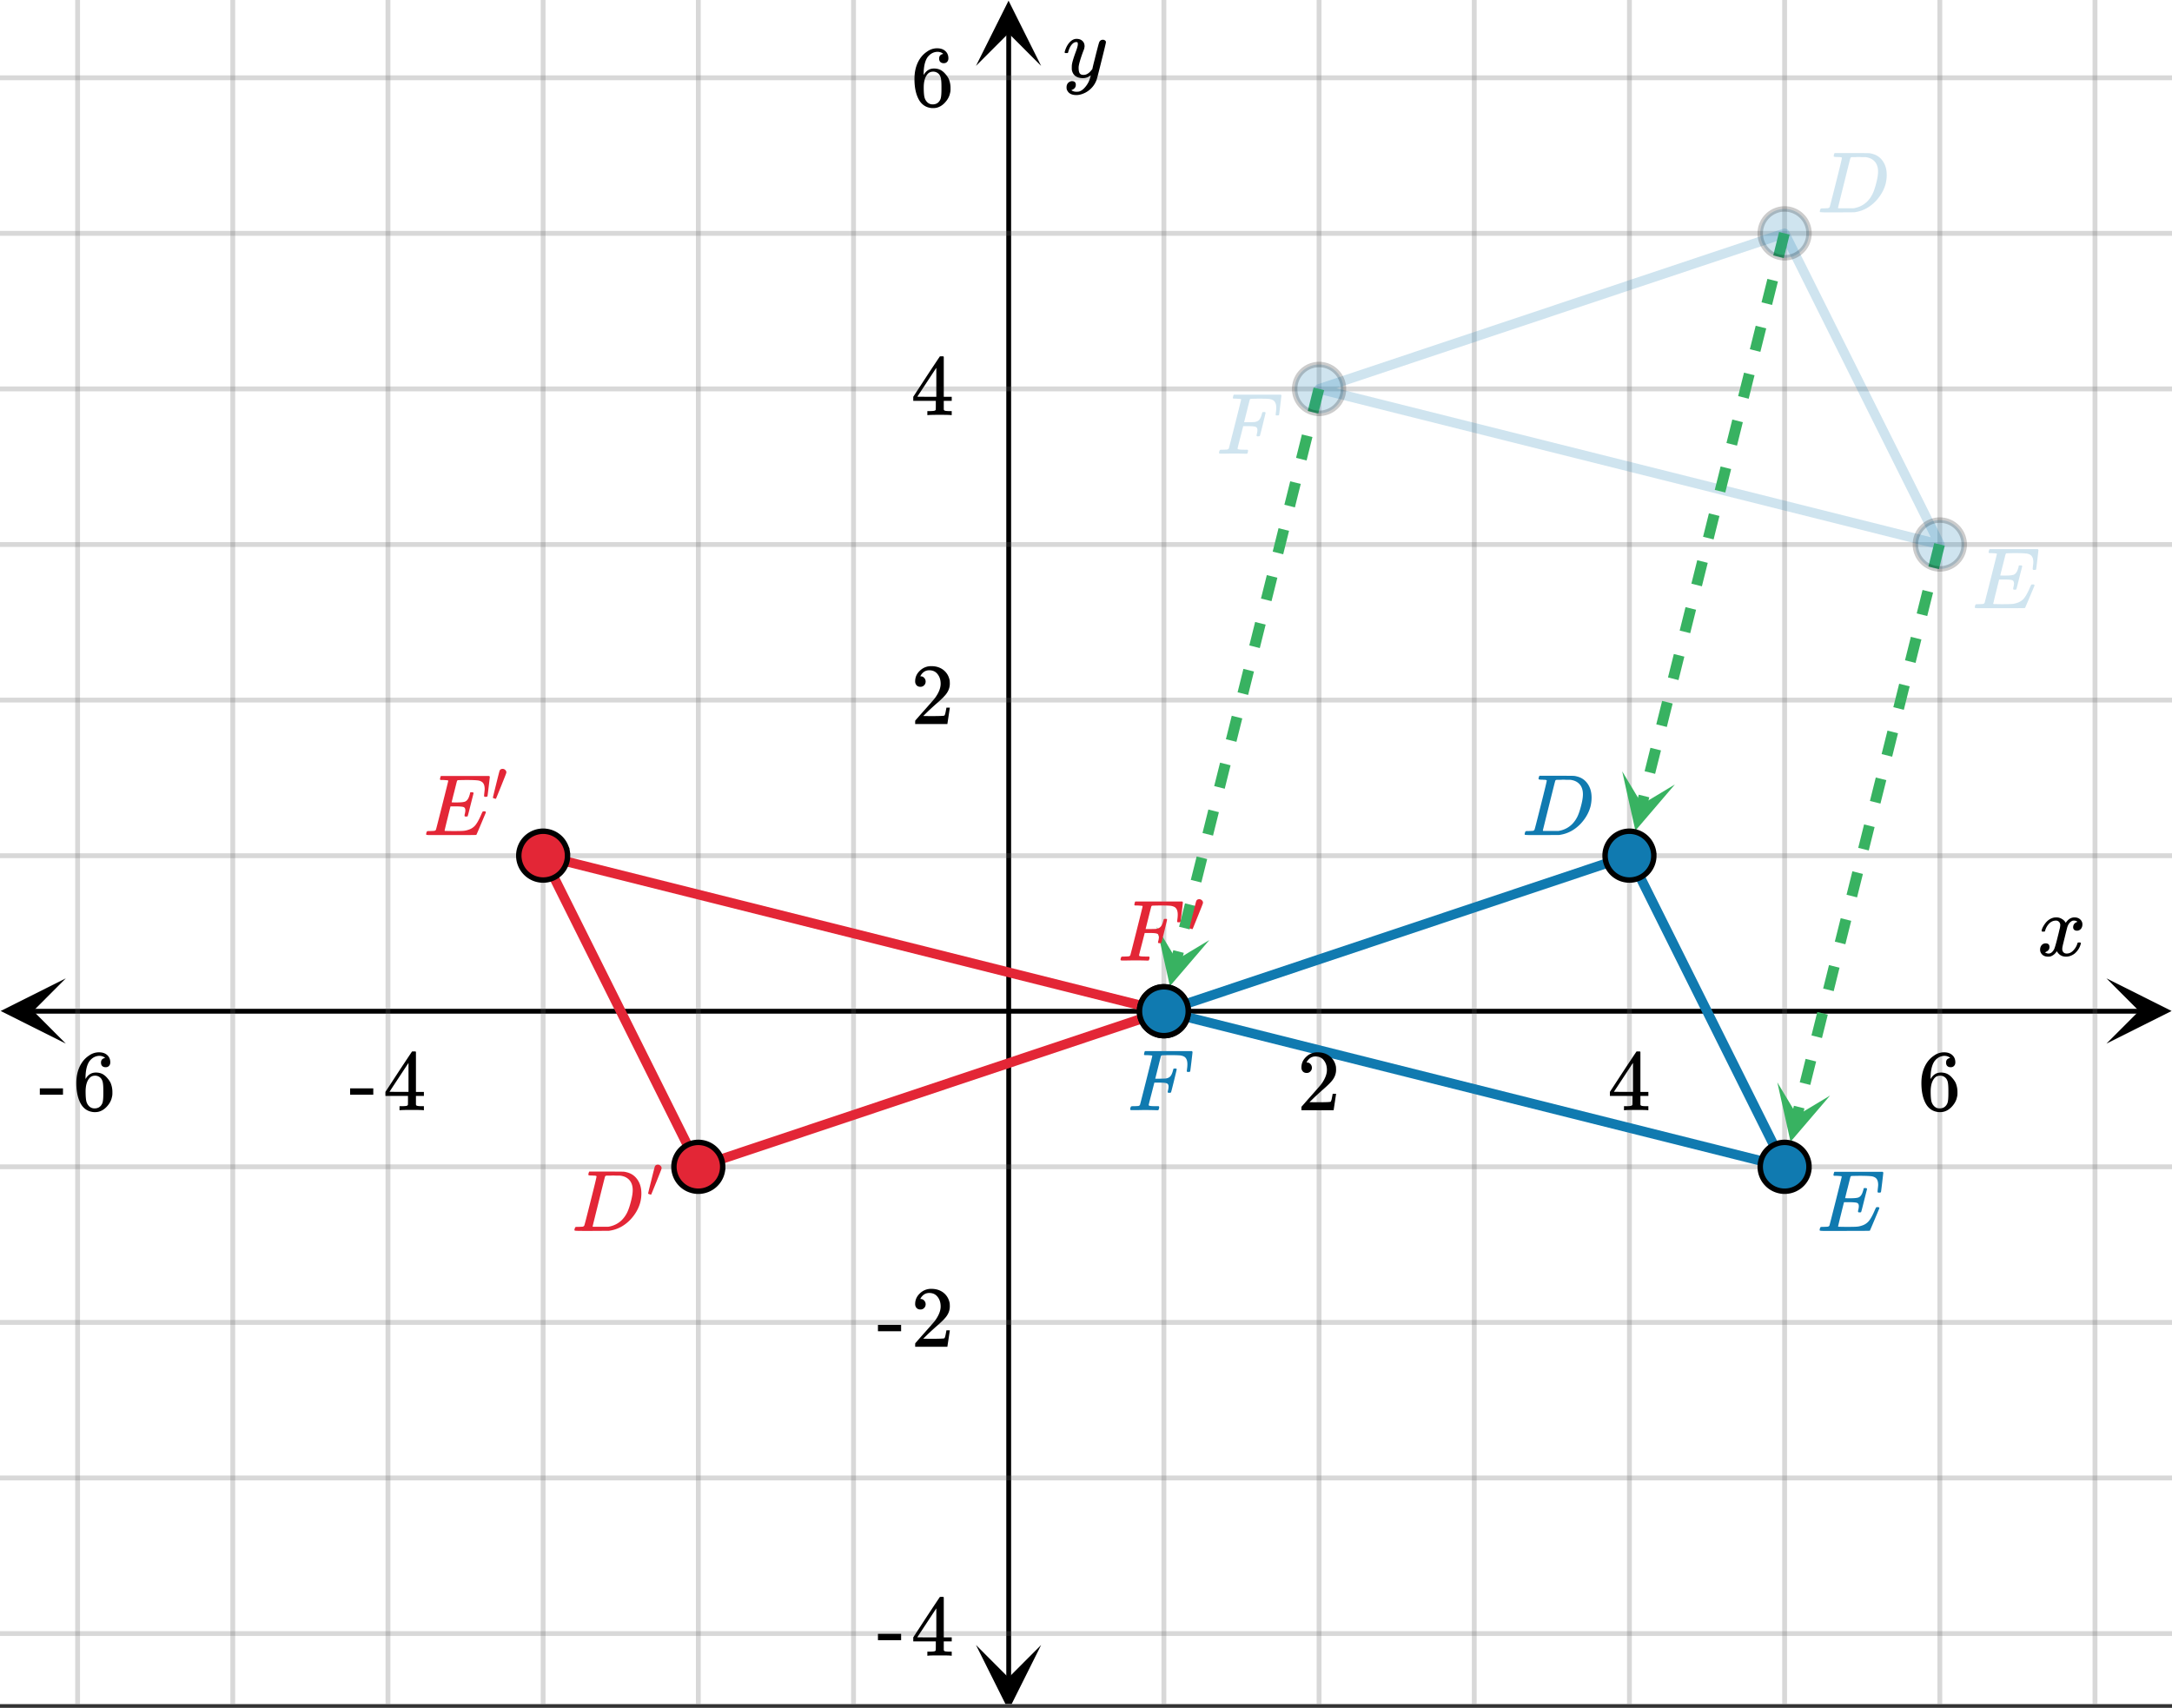 <svg xmlns="http://www.w3.org/2000/svg" xmlns:xlink="http://www.w3.org/1999/xlink" width="449.28" height="353.28" viewBox="0 0 336.96 264.96"><rect x="0" y="0" width="336.96" height="264.96" fill="#333333" stroke="none"/><defs><symbol overflow="visible" id="c"><path d="M3.875-8.469c0-.008-.008-.02-.016-.031a.084.084 0 0 0-.046-.016c-.012-.007-.028-.02-.047-.03a.291.291 0 0 0-.094-.017c-.031-.007-.063-.015-.094-.015H3.36a.516.516 0 0 0-.125-.016h-.14c-.305 0-.465-.031-.485-.094-.011-.019-.007-.093.016-.218.05-.176.094-.274.125-.297h2.688c1.5 0 2.335.008 2.515.015.176 0 .36.028.547.079.707.156 1.27.527 1.688 1.109.425.586.64 1.313.64 2.188 0 .449-.055.89-.156 1.328-.262 1.011-.79 1.933-1.578 2.765-.906.93-1.946 1.485-3.11 1.672l-.187.031L3.187 0h-1.5C.883 0 .478-.02.47-.063v-.015C.445-.118.438-.141.438-.141c0-.02.015-.086.046-.203.04-.133.079-.21.11-.234.031-.031.133-.047.312-.047.239 0 .508-.008.813-.031.125-.031.207-.086.25-.172.031-.031.351-1.274.968-3.735.626-2.468.938-3.769.938-3.906zm5.61 2.14c0-.663-.18-1.19-.532-1.577-.355-.383-.844-.61-1.469-.672h-.593c-.157-.008-.305-.016-.438-.016-.137 0-.281.008-.437.016h-.563c-.125.012-.21.055-.25.125-.023.031-.351 1.328-.984 3.89-.637 2.555-.953 3.84-.953 3.86 0 .043.05.062.156.062h2.25c.851-.132 1.57-.492 2.156-1.078.32-.332.586-.71.797-1.14.207-.426.398-.993.578-1.704.188-.718.281-1.304.281-1.765zm0 0"/></symbol><symbol overflow="visible" id="f"><path d="M9.406-6.063c0-.093.016-.273.047-.546.031-.27.047-.442.047-.516 0-.395-.07-.691-.203-.89-.125-.208-.356-.352-.688-.438-.304-.063-.992-.094-2.062-.094-.774.012-1.172.024-1.203.031a.246.246 0 0 0-.14.125c-.013.032-.153.59-.423 1.672a61.232 61.232 0 0 0-.406 1.64c.195.013.41.016.64.016h.126c.582 0 1-.035 1.25-.109.257-.082.46-.285.609-.61.05-.1.117-.296.203-.577a.433.433 0 0 0 .016-.11c.008-.039.015-.066.015-.078 0-.008.004-.023.016-.047a.047.047 0 0 1 .047-.031.213.213 0 0 1 .078-.016h.234c.032 0 .055.008.079.016.019.012.03.023.03.031.009 0 .02.012.032.032a.09.09 0 0 0 .031.046l-.453 1.782c-.293 1.199-.453 1.808-.484 1.828-.024.023-.094.031-.219.031-.117 0-.184-.008-.203-.031-.055-.031-.059-.14-.016-.328.063-.239.094-.442.094-.61 0-.258-.09-.426-.266-.5-.168-.07-.609-.11-1.328-.11h-.703c-.055.188-.219.856-.5 2a93.385 93.385 0 0 0-.422 1.75c0 .044.051.063.156.063.102 0 .458.008 1.063.016.844 0 1.398-.008 1.672-.031.281-.02.55-.078.812-.172a2.23 2.23 0 0 0 1.094-.735c.29-.363.61-.957.953-1.78.094-.196.149-.302.172-.313.031-.02.098-.031.203-.031.102 0 .164.007.188.015.062.043.094.094.094.156C8.738-1.234 8.242-.07 8.203-.03 8.172-.008 6.883 0 4.343 0H.939C.613-.008.445-.031.438-.063v-.015C.425-.118.421-.141.421-.141c0-.02.008-.086.031-.203.04-.133.078-.21.11-.234.039-.031.144-.047.312-.047.238 0 .508-.008.813-.031.125-.031.207-.086.25-.172.019-.04.343-1.3.968-3.781.625-2.477.938-3.739.938-3.782 0-.062-.016-.093-.047-.093-.074-.02-.313-.04-.719-.063h-.422a.365.365 0 0 1-.094-.11c0-.03.016-.109.047-.234.032-.156.07-.25.125-.28h7.47c.062.062.093.116.093.155 0 .043-.059.547-.172 1.516-.117.969-.18 1.46-.188 1.469-.023.062-.109.093-.265.093H9.5c-.063-.05-.094-.093-.094-.125zm0 0"/></symbol><symbol overflow="visible" id="h"><path d="M2.5-.031c-.262 0-.59.008-.984.015H.64c-.106 0-.172-.02-.204-.062C.426-.118.422-.141.422-.141c0-.02.008-.086.031-.203.04-.133.078-.21.11-.234.039-.031.144-.047.312-.047.238 0 .508-.008.813-.031.125-.031.207-.086.25-.172.019-.04.343-1.3.968-3.781.625-2.477.938-3.739.938-3.782 0-.062-.016-.093-.047-.093-.074-.02-.313-.04-.719-.063h-.422a.365.365 0 0 1-.094-.11c0-.03.016-.109.047-.234.032-.156.07-.25.125-.28H10c.063.062.094.116.094.155 0 .043-.059.547-.172 1.516-.117.969-.18 1.46-.188 1.469-.023.062-.109.093-.265.093h-.172c-.063-.05-.094-.093-.094-.125v-.062a.255.255 0 0 0 .016-.094c.008-.05.015-.097.015-.14.04-.258.063-.52.063-.782 0-.656-.211-1.066-.625-1.234A1.896 1.896 0 0 0 8-8.515c-.25-.02-.762-.032-1.531-.032-.719.012-1.094.024-1.125.031-.074.024-.121.059-.14.11-.013.011-.165.601-.454 1.765l-.438 1.75h.75c.532-.007.829-.02.891-.03.29-.052.504-.145.64-.282.188-.164.345-.488.47-.969a.879.879 0 0 1 .03-.094c.009-.039.016-.066.016-.078 0-.008.004-.023.016-.047.008-.03.02-.046.031-.046.008-.008.024-.016.047-.016a.212.212 0 0 1 .078-.016h.266c.062.043.094.086.094.125 0 .032-.141.625-.422 1.782-.282 1.148-.434 1.734-.453 1.765-.012.063-.102.094-.266.094h-.156c-.063-.04-.102-.078-.11-.11 0-.03.016-.109.047-.234.063-.25.094-.46.094-.64 0-.27-.11-.438-.328-.5-.168-.063-.547-.094-1.14-.094h-.735l-.438 1.718c-.293 1.118-.437 1.7-.437 1.75 0 .055.031.09.094.11.101.055.472.078 1.109.078h.344c.05.055.078.094.078.125.008.023 0 .105-.031.25a.551.551 0 0 1-.125.25H4.53A44.823 44.823 0 0 0 2.5-.031zm0 0"/></symbol><symbol overflow="visible" id="C"><path d="M.781-3.75C.727-3.8.703-3.848.703-3.89c.031-.25.172-.563.422-.938.414-.633.941-1.004 1.578-1.11.133-.007.235-.015.297-.015.313 0 .598.086.86.25.269.156.46.355.578.594.113-.157.187-.25.218-.282.332-.375.711-.562 1.14-.562.364 0 .661.105.891.312.227.211.344.465.344.766 0 .281-.078.516-.234.703a.776.776 0 0 1-.625.281.64.64 0 0 1-.422-.14.521.521 0 0 1-.156-.39c0-.415.222-.696.672-.845a.58.58 0 0 0-.141-.093.705.705 0 0 0-.39-.094.91.91 0 0 0-.266.031c-.336.149-.586.445-.75.89-.032.075-.164.579-.39 1.516-.231.93-.356 1.45-.376 1.563a1.827 1.827 0 0 0-.047.406c0 .211.063.383.188.516.125.125.289.187.5.187.383 0 .726-.16 1.031-.484.3-.32.508-.676.625-1.063.02-.082.04-.129.063-.14.03-.02.109-.031.234-.031.164 0 .25.039.25.109 0 .012-.012.058-.031.14-.149.563-.461 1.055-.938 1.47-.43.323-.875.484-1.344.484-.625 0-1.101-.282-1.421-.844-.262.406-.594.68-1 .812-.086.02-.2.032-.344.032-.524 0-.89-.188-1.11-.563a.953.953 0 0 1-.14-.531c0-.27.078-.5.234-.688a.798.798 0 0 1 .625-.28c.395 0 .594.187.594.562 0 .336-.164.574-.484.718a.359.359 0 0 1-.063.047l-.078.031c-.012.012-.024.016-.031.016h-.032c0 .031.063.074.188.125a.817.817 0 0 0 .36.078c.32 0 .597-.203.827-.61.102-.163.282-.75.532-1.75.05-.206.109-.437.171-.687.063-.257.11-.457.141-.593.031-.133.05-.211.063-.235a2.86 2.86 0 0 0 .078-.531.678.678 0 0 0-.188-.5.613.613 0 0 0-.484-.203c-.406 0-.762.156-1.063.469a2.562 2.562 0 0 0-.609 1.078c-.012.074-.031.12-.063.14a.752.752 0 0 1-.218.016zm0 0"/></symbol><symbol overflow="visible" id="H"><path d="M6.234-5.813c.125 0 .227.04.313.11.094.062.14.152.14.266 0 .117-.226 1.058-.671 2.828C5.578-.836 5.328.133 5.266.312a3.459 3.459 0 0 1-.688 1.22 3.641 3.641 0 0 1-1.11.874c-.491.239-.945.36-1.359.36-.687 0-1.152-.22-1.39-.657-.094-.125-.14-.304-.14-.53 0-.306.085-.544.265-.72.187-.168.379-.25.578-.25.394 0 .594.188.594.563 0 .332-.157.578-.47.734a.298.298 0 0 1-.062.032.295.295 0 0 0-.078.03c-.011.009-.023.016-.031.016L1.328 2c.031.05.129.11.297.172.133.05.273.078.422.078h.11c.155 0 .273-.012.359-.031.332-.094.648-.324.953-.688A3.69 3.69 0 0 0 4.188.25c.093-.3.14-.477.14-.531 0-.008-.012-.004-.031.015a.358.358 0 0 1-.078.047c-.336.239-.703.36-1.11.36-.46 0-.84-.106-1.14-.313-.293-.219-.48-.531-.563-.937a2.932 2.932 0 0 1-.015-.407c0-.218.007-.382.03-.5.063-.394.266-1.054.61-1.984.196-.531.297-.898.297-1.11a.838.838 0 0 0-.031-.265c-.024-.05-.074-.078-.156-.078h-.063c-.21 0-.406.094-.594.281-.293.293-.511.727-.656 1.297 0 .012-.008.027-.015.047a.188.188 0 0 1-.032.047l-.015.015c-.012.012-.028.016-.047.016h-.36C.305-3.8.281-3.836.281-3.86a.97.97 0 0 1 .047-.203c.188-.625.469-1.113.844-1.468.3-.282.617-.422.953-.422.383 0 .688.105.906.312.227.2.344.485.344.86-.023.168-.04.261-.047.281 0 .055-.07.246-.203.578-.367 1-.586 1.735-.656 2.203a1.857 1.857 0 0 0-.016.297c0 .344.05.61.156.797.114.18.313.266.594.266.207 0 .406-.051.594-.157a1.84 1.84 0 0 0 .422-.328c.093-.101.21-.242.36-.422a32.833 32.833 0 0 1 .25-1.063c.093-.35.175-.687.25-1 .343-1.35.534-2.062.577-2.124a.592.592 0 0 1 .578-.36zm0 0"/></symbol><symbol overflow="visible" id="B"><path d="M1.781-5.031c.157 0 .29.058.407.172a.485.485 0 0 1 .171.359.547.547 0 0 1-.03.14c0 .044-.263.712-.782 2C1.023-1.065.757-.413.75-.405c-.012.011-.027.015-.047.015A.734.734 0 0 1 .5-.437C.344-.488.266-.523.266-.547c0-.039.164-.734.5-2.078.332-1.352.515-2.063.546-2.125.083-.188.239-.281.47-.281zm0 0"/></symbol><symbol overflow="visible" id="D"><path d="M1.484-5.781c-.25 0-.449-.078-.593-.235a.872.872 0 0 1-.22-.609c0-.645.243-1.195.735-1.656a2.46 2.46 0 0 1 1.766-.703c.77 0 1.41.21 1.922.625.508.418.82.964.937 1.64.008.168.016.32.016.453 0 .524-.156 1.012-.469 1.47-.25.374-.758.89-1.516 1.546-.324.281-.777.695-1.359 1.234l-.781.766 1.016.016c1.414 0 2.164-.024 2.25-.079.039-.007.085-.101.14-.28.031-.095.094-.4.188-.923v-.03h.53v.03l-.374 2.47V0h-5v-.25c0-.188.008-.29.031-.313.008-.007.383-.437 1.125-1.28.977-1.095 1.61-1.813 1.89-2.157.602-.82.907-1.57.907-2.25 0-.594-.156-1.086-.469-1.484-.312-.407-.746-.61-1.297-.61-.523 0-.945.235-1.265.703-.024.032-.047.079-.078.141a.274.274 0 0 0-.047.078c0 .012.02.016.062.016a.68.68 0 0 1 .547.25.801.801 0 0 1 .219.562c0 .23-.078.422-.235.578a.76.76 0 0 1-.578.235zm0 0"/></symbol><symbol overflow="visible" id="E"><path d="M6.234 0c-.125-.031-.71-.047-1.75-.047-1.074 0-1.671.016-1.796.047h-.126v-.625h.422c.383-.008.618-.031.704-.063a.286.286 0 0 0 .171-.14c.008-.008.016-.25.016-.719v-.672h-3.5v-.625l2.031-3.11A431.58 431.58 0 0 1 4.5-9.108c.02-.008.113-.016.281-.016h.25l.078.078v6.203h1.235v.625H5.109V-.89a.25.25 0 0 0 .079.157c.07.062.328.101.765.109h.39V0zm-2.28-2.844v-4.5L1-2.859l1.469.015zm0 0"/></symbol><symbol overflow="visible" id="F"><path d="M5.031-8.11c-.199-.195-.48-.304-.843-.328-.625 0-1.153.274-1.579.813-.418.586-.625 1.492-.625 2.719L2-4.86l.11-.172c.363-.54.859-.813 1.484-.813.414 0 .781.09 1.094.266a2.6 2.6 0 0 1 .64.547c.219.242.395.492.531.75.196.449.297.933.297 1.453v.234c0 .211-.027.403-.078.578-.105.532-.383 1.032-.828 1.5-.387.407-.82.66-1.297.766a2.688 2.688 0 0 1-.547.047c-.168 0-.32-.016-.453-.047-.668-.125-1.2-.484-1.594-1.078C.83-1.66.563-2.79.563-4.218c0-.97.171-1.817.515-2.548.344-.726.82-1.296 1.438-1.703a2.62 2.62 0 0 1 1.562-.515c.531 0 .953.14 1.266.421.32.282.484.665.484 1.141 0 .23-.07.414-.203.547-.125.137-.297.203-.516.203-.218 0-.398-.062-.53-.187-.126-.125-.188-.301-.188-.532 0-.406.21-.644.64-.718zm-.593 3.235a1.18 1.18 0 0 0-.97-.484c-.335 0-.605.105-.812.312C2.22-4.597 2-3.883 2-2.907c0 .794.05 1.345.156 1.657.094.273.242.5.453.688.22.187.477.28.782.28.457 0 .804-.171 1.046-.515.133-.187.22-.41.25-.672.04-.258.063-.64.063-1.14v-.422c0-.508-.023-.895-.063-1.156a1.566 1.566 0 0 0-.25-.688zm0 0"/></symbol><symbol overflow="visible" id="G"><path d="M.14-2.406v-.985h3.594v.985zm0 0"/></symbol><clipPath id="i"><path d="M0 0h336.96v264.36H0zm0 0"/></clipPath><clipPath id="j"><path d="M.102 151.785H10.21v10.125H.1zm0 0"/></clipPath><clipPath id="k"><path d="M326.79 151.785h10.108v10.125H326.79zm0 0"/></clipPath><clipPath id="l"><path d="M11 0h315v264.36H11zm0 0"/></clipPath><clipPath id="m"><path d="M151.41 255.21h10.11v9.15h-10.11zm0 0"/></clipPath><clipPath id="n"><path d="M151.41.102h10.11v10.12h-10.11zm0 0"/></clipPath><clipPath id="o"><path d="M0 11h336.96v243H0zm0 0"/></clipPath><clipPath id="p"><path d="M275 167h9v11h-9zm0 0"/></clipPath><clipPath id="q"><path d="M283.91 169.969l-4.594 18.414-18.39-4.598 4.59-18.414zm0 0"/></clipPath><clipPath id="r"><path d="M251 119h9v10h-9zm0 0"/></clipPath><clipPath id="s"><path d="M259.836 121.707l-4.59 18.414-18.394-4.598 4.593-18.414zm0 0"/></clipPath><clipPath id="t"><path d="M179 143h9v10h-9zm0 0"/></clipPath><clipPath id="u"><path d="M187.621 145.84l-4.59 18.414-18.39-4.598 4.59-18.414zm0 0"/></clipPath><filter id="a" filterUnits="objectBoundingBox" x="0%" y="0%" width="100%" height="100%"><feColorMatrix in="SourceGraphic" values="0 0 0 0 1 0 0 0 0 1 0 0 0 0 1 0 0 0 1 0"/></filter><mask id="w"><path fill-opacity=".2" d="M0 0h336.96v264.96H0z" filter="url(#a)"/></mask><clipPath id="b"><path d="M0 0h13v18H0z"/></clipPath><g id="v" clip-path="url(#b)"><use xlink:href="#c" x=".875" y="12.951" fill="#107ab0"/></g><mask id="y"><path fill-opacity=".2" d="M0 0h336.96v264.96H0z" filter="url(#a)"/></mask><clipPath id="e"><path d="M1 2h10.8v10H1zm0 0"/></clipPath><clipPath id="d"><path d="M0 0h12v17H0z"/></clipPath><g clip-path="url(#d)"><g clip-path="url(#e)" id="x"><use xlink:href="#f" x=".945" y="11.36" fill="#107ab0"/></g></g><mask id="A"><path fill-opacity=".2" d="M0 0h336.96v264.96H0z" filter="url(#a)"/></mask><clipPath id="g"><path d="M0 0h14v18H0z"/></clipPath><g id="z" clip-path="url(#g)"><use xlink:href="#h" x="1.697" y="12.396" fill="#107ab0"/></g></defs><g clip-path="url(#i)" fill="#fff"><path d="M0 0h336.96v264.96H0z"/><path d="M0 0h336.96v264.96H0z"/></g><path d="M6.75 209.182h436.5" transform="scale(.749 .75)" fill="none" stroke="#000"/><g clip-path="url(#j)"><path d="M10.21 151.785L.103 156.848l10.109 5.062-5.055-5.062zm0 0"/></g><g clip-path="url(#k)"><path d="M326.79 151.785l10.108 5.063-10.109 5.062 5.055-5.062zm0 0"/></g><g clip-path="url(#l)"><path d="M241.07 0v353.999M273.213 0v353.999M305.36 0v353.999M337.5 0v353.999M369.641 0v353.999M401.788 0v353.999M433.929 0v353.999M176.788 0v353.999M144.641 0v353.999M112.5 0v353.999M80.359 0v353.999M48.212 0v353.999M16.071 0v353.999" transform="scale(.749 .75)" fill="none" stroke-linecap="round" stroke-linejoin="round" stroke="#666" stroke-opacity=".251"/></g><path d="M208.93 347.252V6.752" transform="scale(.749 .75)" fill="none" stroke="#000"/><g clip-path="url(#m)"><path d="M151.41 255.21l5.055 10.122 5.055-10.121-5.055 5.062zm0 0"/></g><g clip-path="url(#n)"><path d="M151.41 10.223L156.465.102l5.055 10.12-5.055-5.058zm0 0"/></g><g clip-path="url(#o)"><path d="M0 177.002h450M0 144.817h450M0 112.637h450M0 80.452h450M0 48.272h450M0 16.092h450M0 241.362h450M0 273.545h450M0 305.726h450M0 337.911h450" transform="scale(.749 .75)" fill="none" stroke-linecap="round" stroke-linejoin="round" stroke="#666" stroke-opacity=".251"/></g><path d="M369.641 48.272l-96.429 32.18M273.212 80.452l128.576 32.185M401.788 112.637l-32.147-64.365" transform="scale(.749 .75)" fill="#d55e00" fill-opacity=".2" stroke-width="2" stroke-linecap="round" stroke="#107ab0" stroke-opacity=".2"/><path d="M112.5 177.002l32.141 64.36M144.641 241.361l96.43-32.18M241.07 209.182l-128.57-32.18" transform="scale(.749 .75)" fill="#d55e00" stroke-width="2" stroke-linecap="round" stroke="#e32636"/><path d="M337.5 177.002l-96.43 32.18M241.07 209.182l128.571 32.18M369.641 241.361l-32.141-64.36" transform="scale(.749 .75)" fill="#d55e00" stroke-width="2" stroke-linecap="round" stroke="#107ab0"/><path d="M301.71 84.66l-.905 3.637-1.637-.406.906-3.637m-.18 7.683l-.906 3.637-1.633-.41.907-3.637m-.18 7.684l-.906 3.637-1.637-.41.906-3.637m-.18 7.683l-.906 3.637-1.632-.406.906-3.637m-.18 7.684l-.906 3.636-1.637-.41.91-3.636m-.18 7.683l-.91 3.637-1.632-.41.906-3.637m-.18 7.684l-.906 3.636-1.637-.406.91-3.637m-.18 7.684l-.91 3.637-1.632-.41.906-3.637m-.18 7.683l-.906 3.637-1.637-.406.91-3.64m-.18 7.683l-.905 3.637-1.637-.407.906-3.636m-.18 7.683l-.906 3.637-1.633-.41.907-3.637m-.18 7.684l-.906 3.636-1.637-.406.906-3.64m-.18 7.683l-.34 1.367-1.632-.406.34-1.367" fill="#38b261"/><g clip-path="url(#p)"><g clip-path="url(#q)"><path d="M283.91 169.969l-6.129 7.164-2.047-9.207 3.067 5.113zm0 0" fill="#38b261"/></g></g><path d="M277.64 36.398l-.91 3.641-1.632-.41.906-3.637m-.18 7.684l-.906 3.636-1.637-.41.91-3.636m-.18 7.683l-.91 3.637-1.632-.406.906-3.64m-.18 7.683l-.906 3.64-1.637-.41.91-3.637m-.18 7.684l-.905 3.637-1.637-.41.906-3.637m-.18 7.683l-.906 3.637-1.633-.406.907-3.637m-.18 7.68l-.906 3.64-1.637-.41.906-3.636m-.18 7.683l-.906 3.637-1.633-.41.907-3.637m-.18 7.684l-.906 3.636-1.637-.406.906-3.637m-.18 7.684l-.906 3.637-1.632-.41.906-3.637m-.18 7.683l-.906 3.637-1.637-.41.91-3.637m-.18 7.684l-.91 3.637-1.632-.407.906-3.636m-.18 7.683l-.34 1.367-1.636-.41.343-1.367" fill="#38b261"/><g clip-path="url(#r)"><g clip-path="url(#s)"><path d="M259.836 121.707l-6.125 7.164-2.047-9.207 3.066 5.113zm0 0" fill="#38b261"/></g></g><path d="M205.426 60.531l-.91 3.637-1.633-.41.906-3.637m-.18 7.684l-.906 3.636-1.633-.406.907-3.637m-.18 7.68l-.906 3.64-1.637-.41.906-3.636m-.18 7.683l-.906 3.637-1.633-.41.907-3.637m-.18 7.684l-.906 3.637-1.637-.407.906-3.636m-.18 7.683l-.906 3.637-1.632-.41.906-3.637m-.18 7.684l-.906 3.636-1.637-.41.906-3.636m-.175 7.683l-.91 3.637-1.633-.406.906-3.637m-.18 7.683l-.906 3.637-1.637-.41.91-3.637m-.18 7.684l-.91 3.637-1.632-.41.906-3.637m-.18 7.683l-.906 3.637-1.637-.406.91-3.637m-.18 7.684l-.905 3.636-1.637-.41.906-3.636m-.18 7.683l-.34 1.367-1.636-.41.344-1.367" fill="#38b261"/><g clip-path="url(#t)"><g clip-path="url(#u)"><path d="M187.621 145.84l-6.125 7.16-2.047-9.203 3.067 5.113zm0 0" fill="#38b261"/></g></g><path d="M374.69 48.272c0 .672-.125 1.313-.38 1.933a4.98 4.98 0 0 1-1.096 1.641 5.189 5.189 0 0 1-1.637 1.094c-.621.255-1.263.38-1.936.38a5 5 0 0 1-1.93-.38 5.074 5.074 0 0 1-1.637-1.094 4.98 4.98 0 0 1-1.096-1.64 5.032 5.032 0 0 1 0-3.866c.256-.62.62-1.162 1.096-1.636a4.912 4.912 0 0 1 1.637-1.094 4.91 4.91 0 0 1 1.93-.386c.673 0 1.315.125 1.936.386a5.02 5.02 0 0 1 1.637 1.094c.475.474.84 1.016 1.096 1.636.255.62.38 1.265.38 1.932zm0 0M406.837 112.637c0 .667-.13 1.313-.386 1.933a4.958 4.958 0 0 1-1.095 1.636 4.965 4.965 0 0 1-1.638 1.094c-.62.26-1.262.385-1.93.385a4.935 4.935 0 0 1-1.935-.385 4.965 4.965 0 0 1-1.638-1.094 4.958 4.958 0 0 1-1.095-1.636 5.032 5.032 0 0 1 0-3.866 5.046 5.046 0 0 1 2.733-2.735 5.025 5.025 0 0 1 1.935-.38 5.018 5.018 0 0 1 3.568 1.474 4.98 4.98 0 0 1 1.095 1.641c.256.62.386 1.261.386 1.933zm0 0M278.266 80.452c0 .672-.13 1.318-.386 1.933a4.98 4.98 0 0 1-1.095 1.64 4.965 4.965 0 0 1-1.638 1.095 5.03 5.03 0 0 1-3.865 0 4.965 4.965 0 0 1-1.638-1.094 4.98 4.98 0 0 1-1.095-1.641 4.994 4.994 0 0 1-.386-1.933c0-.667.13-1.313.386-1.927a4.98 4.98 0 0 1 1.095-1.642 4.965 4.965 0 0 1 1.638-1.094 5.024 5.024 0 0 1 3.865 0c.62.256 1.163.62 1.638 1.094a4.98 4.98 0 0 1 1.095 1.642c.256.614.386 1.26.386 1.927zm0 0" transform="scale(.749 .75)" fill="#107ab0" fill-opacity=".2" stroke-width="1.125" stroke="#000" stroke-opacity=".2"/><path d="M246.12 209.182a5.008 5.008 0 0 1-1.476 3.568 5.117 5.117 0 0 1-1.638 1.1c-.62.255-1.262.38-1.935.38a5 5 0 0 1-3.568-1.48 4.905 4.905 0 0 1-1.095-1.636 5.013 5.013 0 0 1-.386-1.932c0-.672.13-1.313.386-1.933.255-.62.62-1.167 1.095-1.636a5.006 5.006 0 0 1 3.568-1.48c.673 0 1.314.126 1.935.38.615.261 1.163.626 1.638 1.1a5.008 5.008 0 0 1 1.476 3.569zm0 0M117.55 177.002c0 .667-.126 1.313-.387 1.933a5.08 5.08 0 0 1-1.09 1.635 4.987 4.987 0 0 1-1.643 1.094 5.05 5.05 0 0 1-6.593-6.595 5.02 5.02 0 0 1 2.728-2.735 5.05 5.05 0 0 1 5.508 1.094c.47.474.835 1.021 1.09 1.641a4.9 4.9 0 0 1 .386 1.933zm0 0M149.69 241.361a4.99 4.99 0 0 1-.38 1.933 4.98 4.98 0 0 1-1.096 1.641 5.02 5.02 0 0 1-1.637 1.094 5.03 5.03 0 0 1-3.866 0 4.912 4.912 0 0 1-1.637-1.094 4.98 4.98 0 0 1-1.096-1.64 5.032 5.032 0 0 1 1.095-5.501 4.912 4.912 0 0 1 1.638-1.095 5.03 5.03 0 0 1 3.865 0 5.02 5.02 0 0 1 1.638 1.094 5.012 5.012 0 0 1 1.477 3.568zm0 0" transform="scale(.749 .75)" fill="#e32636" stroke-width="1.125" stroke="#000"/><path d="M374.69 241.361a4.99 4.99 0 0 1-.38 1.933 4.98 4.98 0 0 1-1.096 1.641 5.02 5.02 0 0 1-1.637 1.094 5.03 5.03 0 0 1-3.866 0 4.912 4.912 0 0 1-1.637-1.094 4.98 4.98 0 0 1-1.096-1.64 5.032 5.032 0 0 1 1.095-5.501 4.912 4.912 0 0 1 1.638-1.095 5.03 5.03 0 0 1 3.865 0 5.02 5.02 0 0 1 1.638 1.094 5.012 5.012 0 0 1 1.477 3.568zm0 0M342.55 177.002c0 .667-.126 1.313-.387 1.933a5.08 5.08 0 0 1-1.09 1.635 4.987 4.987 0 0 1-1.643 1.094 5.05 5.05 0 0 1-6.593-6.595 5.02 5.02 0 0 1 2.728-2.735 5.05 5.05 0 0 1 5.508 1.094c.47.474.835 1.021 1.09 1.641a4.9 4.9 0 0 1 .386 1.933zm0 0M246.12 209.182a5.008 5.008 0 0 1-1.476 3.568 5.117 5.117 0 0 1-1.638 1.1c-.62.255-1.262.38-1.935.38a5 5 0 0 1-3.568-1.48 4.905 4.905 0 0 1-1.095-1.636 5.013 5.013 0 0 1-.386-1.932c0-.672.13-1.313.386-1.933.255-.62.62-1.167 1.095-1.636a5.006 5.006 0 0 1 3.568-1.48c.673 0 1.314.126 1.935.38.615.261 1.163.626 1.638 1.1a5.008 5.008 0 0 1 1.476 3.569zm0 0" transform="scale(.749 .75)" fill="#107ab0" stroke-width="1.125" stroke="#000"/><use xlink:href="#v" transform="translate(281 20)" mask="url(#w)"/><use xlink:href="#x" transform="translate(305 83)" mask="url(#y)"/><use xlink:href="#z" transform="translate(187 58)" mask="url(#A)"/><use xlink:href="#h" x="173.415" y="149.029" fill="#e32636"/><use xlink:href="#B" x="184.273" y="144.536" fill="#e32636"/><use xlink:href="#f" x="65.692" y="129.558" fill="#e32636"/><use xlink:href="#B" x="76.199" y="124.316" fill="#e32636"/><use xlink:href="#c" x="88.673" y="190.967" fill="#e32636"/><use xlink:href="#B" x="100.281" y="185.724" fill="#e32636"/><use xlink:href="#f" x="281.875" y="190.967" fill="#107ab0"/><use xlink:href="#c" x="236.087" y="129.558" fill="#107ab0"/><use xlink:href="#h" x="174.912" y="172.244" fill="#107ab0"/><use xlink:href="#C" x="316.031" y="148.28"/><use xlink:href="#D" x="201.229" y="172.244"/><use xlink:href="#E" x="249.38" y="172.244"/><use xlink:href="#F" x="297.52" y="172.244"/><use xlink:href="#G" x="54.177" y="172.244"/><use xlink:href="#E" x="59.42" y="172.244"/><use xlink:href="#G" x="6.038" y="172.244"/><use xlink:href="#F" x="11.28" y="172.244"/><use xlink:href="#H" x="164.884" y="11.982"/><use xlink:href="#D" x="141.306" y="112.333"/><use xlink:href="#E" x="141.306" y="64.404"/><use xlink:href="#F" x="141.306" y="16.476"/><use xlink:href="#G" x="136.064" y="208.94"/><use xlink:href="#D" x="141.306" y="208.94"/><use xlink:href="#G" x="136.064" y="256.869"/><use xlink:href="#E" x="141.306" y="256.869"/></svg>